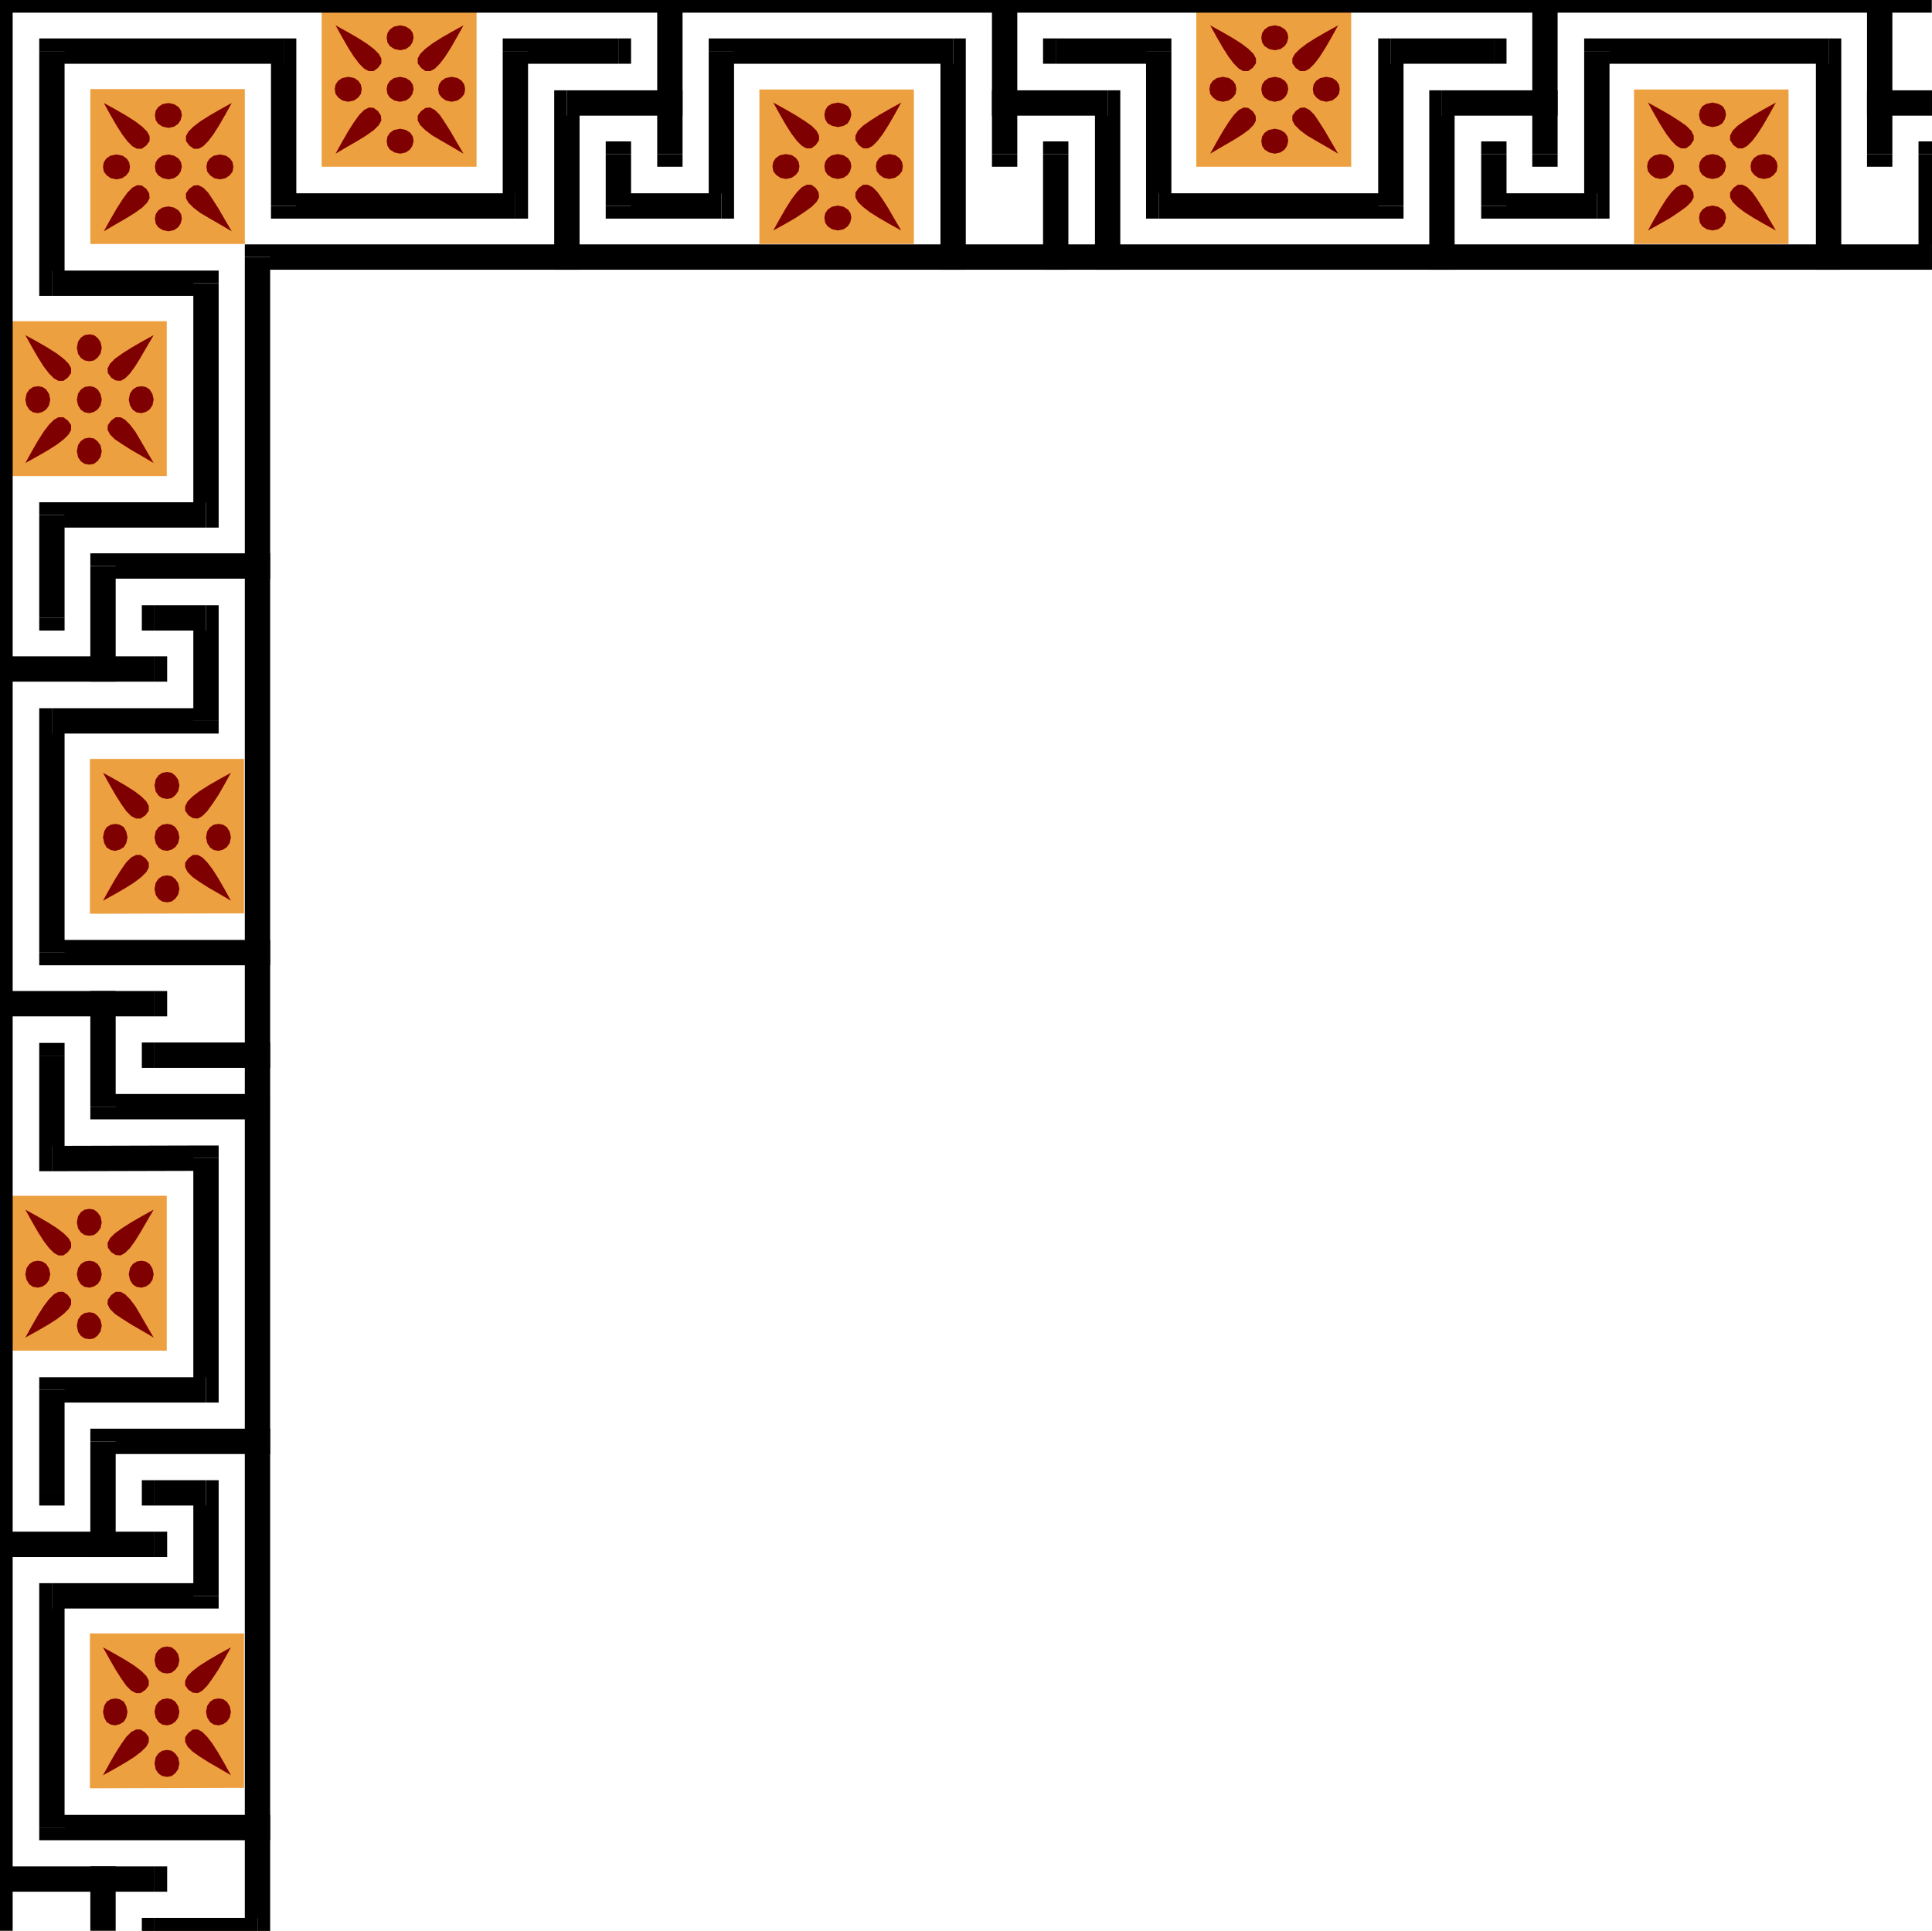 <?xml version="1.0" encoding="UTF-8" standalone="no"?>
<svg
   xmlns:dc="http://purl.org/dc/elements/1.1/"
   xmlns:cc="http://creativecommons.org/ns#"
   xmlns:rdf="http://www.w3.org/1999/02/22-rdf-syntax-ns#"
   xmlns:svg="http://www.w3.org/2000/svg"
   xmlns="http://www.w3.org/2000/svg"
   xmlns:sodipodi="http://sodipodi.sourceforge.net/DTD/sodipodi-0.dtd"
   xmlns:inkscape="http://www.inkscape.org/namespaces/inkscape"
   version="1.0"
   width="120.066mm"
   height="120.015mm"
   id="svg289"
   sodipodi:docname="BBL00186.WMF">
  <sodipodi:namedview
     pagecolor="#ffffff"
     bordercolor="#666666"
     borderopacity="1"
     objecttolerance="10"
     gridtolerance="10"
     guidetolerance="10"
     inkscape:pageopacity="0"
     inkscape:pageshadow="2"
     inkscape:window-width="640"
     inkscape:window-height="480"
     id="namedview291" />
  <defs
     id="defs3">
    <pattern
       id="WMFhbasepattern"
       patternUnits="userSpaceOnUse"
       width="6"
       height="6"
       x="0"
       y="0" />
  </defs>
  <path
     style="fill:#eda040;fill-rule:evenodd;fill-opacity:1;stroke:none;"
     d="  M 75.552,2.88   L 75.552,39.168   L 111.936,39.168   L 111.936,2.88   L 75.552,2.88  z "
     id="path5" />
  <path
     style="fill:#eda040;fill-rule:evenodd;fill-opacity:1;stroke:none;"
     d="  M 21.216,20.928   L 21.216,57.312   L 57.504,57.312   L 57.504,20.928   L 21.216,20.928  z "
     id="path7" />
  <path
     style="fill:#eda040;fill-rule:evenodd;fill-opacity:1;stroke:none;"
     d="  M 280.992,2.88   L 280.992,39.168   L 317.376,39.168   L 317.376,2.88   L 280.992,2.88  z "
     id="path9" />
  <path
     style="fill:#eda040;fill-rule:evenodd;fill-opacity:1;stroke:none;"
     d="  M 178.368,21.024   L 178.368,57.312   L 214.656,57.312   L 214.656,21.024   L 178.368,21.024  z "
     id="path11" />
  <path
     style="fill:#eda040;fill-rule:evenodd;fill-opacity:1;stroke:none;"
     d="  M 383.808,21.024   L 383.808,57.312   L 420.096,57.312   L 420.096,21.024   L 383.808,21.024  z "
     id="path13" />
  <path
     style="fill:#eda040;fill-rule:evenodd;fill-opacity:1;stroke:none;"
     d="  M 2.88,75.456   L 39.168,75.456   L 39.168,111.84   L 2.88,111.84   L 2.88,75.456  z "
     id="path15" />
  <path
     style="fill:#eda040;fill-rule:evenodd;fill-opacity:1;stroke:none;"
     d="  M 2.88,280.896   L 39.168,280.896   L 39.168,317.28   L 2.88,317.28   L 2.88,280.896  z "
     id="path17" />
  <path
     style="fill:#eda040;fill-rule:evenodd;fill-opacity:1;stroke:none;"
     d="  M 21.12,178.272   L 57.312,178.272   L 57.312,214.56   L 21.12,214.656   L 21.12,178.272  z "
     id="path19" />
  <path
     style="fill:#eda040;fill-rule:evenodd;fill-opacity:1;stroke:none;"
     d="  M 21.12,383.712   L 57.312,383.712   L 57.312,420   L 21.12,420.096   L 21.12,383.712  z "
     id="path21" />
  <path
     style="fill:#000000;fill-rule:nonzero;fill-opacity:1;stroke:none;"
     d="  M 60.48,135.936   L 63.456,135.936   L 63.456,129.984   L 60.48,129.984  z "
     id="path23" />
  <path
     style="fill:#000000;fill-rule:nonzero;fill-opacity:1;stroke:none;"
     d="  M 27.168,132.96   L 24.192,135.936   L 60.48,135.936   L 60.48,129.984   L 24.192,129.984   L 21.216,132.96   L 24.192,129.984   L 21.216,129.984   L 21.216,132.96  z "
     id="path25" />
  <path
     style="fill:#000000;fill-rule:nonzero;fill-opacity:1;stroke:none;"
     d="  M 24.192,157.152   L 27.168,157.152   L 27.168,132.96   L 21.216,132.96   L 21.216,157.152   L 24.192,157.152  z "
     id="path27" />
  <path
     style="fill:#000000;fill-rule:nonzero;fill-opacity:1;stroke:none;"
     d="  M 21.216,157.152   L 21.216,160.128   L 27.168,160.128   L 27.168,157.152  z "
     id="path29" />
  <path
     style="fill:#000000;fill-rule:nonzero;fill-opacity:1;stroke:none;"
     d="  M 0,154.176   L -2.976,154.176   L -2.976,160.128   L 0,160.128  z "
     id="path31" />
  <path
     style="fill:#000000;fill-rule:nonzero;fill-opacity:1;stroke:none;"
     d="  M 36.288,157.152   L 36.288,154.176   L 0,154.176   L 0,160.128   L 36.288,160.128   L 36.288,157.152  z "
     id="path33" />
  <path
     style="fill:#000000;fill-rule:nonzero;fill-opacity:1;stroke:none;"
     d="  M 36.288,160.128   L 39.264,160.128   L 39.264,154.176   L 36.288,154.176  z "
     id="path35" />
  <path
     style="fill:#000000;fill-rule:nonzero;fill-opacity:1;stroke:none;"
     d="  M 0,232.8   L -2.976,232.8   L -2.976,238.752   L 0,238.752  z "
     id="path37" />
  <path
     style="fill:#000000;fill-rule:nonzero;fill-opacity:1;stroke:none;"
     d="  M 36.288,235.776   L 36.288,232.8   L 0,232.8   L 0,238.752   L 36.288,238.752   L 36.288,235.776  z "
     id="path39" />
  <path
     style="fill:#000000;fill-rule:nonzero;fill-opacity:1;stroke:none;"
     d="  M 36.288,238.752   L 39.264,238.752   L 39.264,232.8   L 36.288,232.8  z "
     id="path41" />
  <path
     style="fill:#000000;fill-rule:nonzero;fill-opacity:1;stroke:none;"
     d="  M 60.48,226.752   L 63.456,226.752   L 63.456,220.8   L 60.48,220.8  z "
     id="path43" />
  <path
     style="fill:#000000;fill-rule:nonzero;fill-opacity:1;stroke:none;"
     d="  M 9.216,223.776   L 12.192,226.752   L 60.48,226.752   L 60.48,220.8   L 12.192,220.8   L 15.168,223.776   L 9.216,223.776   L 9.216,226.752   L 12.192,226.752  z "
     id="path45" />
  <path
     style="fill:#000000;fill-rule:nonzero;fill-opacity:1;stroke:none;"
     d="  M 12.192,166.368   L 9.216,169.344   L 9.216,223.776   L 15.168,223.776   L 15.168,169.344   L 12.192,172.32   L 12.192,166.368   L 9.216,166.368   L 9.216,169.344  z "
     id="path47" />
  <path
     style="fill:#000000;fill-rule:nonzero;fill-opacity:1;stroke:none;"
     d="  M 45.408,169.344   L 48.384,166.368   L 12.192,166.368   L 12.192,172.32   L 48.384,172.32   L 51.36,169.344   L 48.384,172.32   L 51.36,172.32   L 51.36,169.344  z "
     id="path49" />
  <path
     style="fill:#000000;fill-rule:nonzero;fill-opacity:1;stroke:none;"
     d="  M 48.384,148.128   L 45.408,145.152   L 45.408,169.344   L 51.36,169.344   L 51.36,145.152   L 48.384,142.176   L 51.36,145.152   L 51.36,142.176   L 48.384,142.176  z "
     id="path51" />
  <path
     style="fill:#000000;fill-rule:nonzero;fill-opacity:1;stroke:none;"
     d="  M 36.288,145.152   L 36.288,148.128   L 48.384,148.128   L 48.384,142.176   L 36.288,142.176   L 36.288,145.152  z "
     id="path53" />
  <path
     style="fill:#000000;fill-rule:nonzero;fill-opacity:1;stroke:none;"
     d="  M 36.288,142.176   L 33.312,142.176   L 33.312,148.128   L 36.288,148.128  z "
     id="path55" />
  <path
     style="fill:#000000;fill-rule:nonzero;fill-opacity:1;stroke:none;"
     d="  M 36.288,244.896   L 33.312,244.896   L 33.312,250.848   L 36.288,250.848  z "
     id="path57" />
  <path
     style="fill:#000000;fill-rule:nonzero;fill-opacity:1;stroke:none;"
     d="  M 60.48,247.872   L 60.48,244.896   L 36.288,244.896   L 36.288,250.848   L 60.48,250.848   L 60.48,247.872  z "
     id="path59" />
  <path
     style="fill:#000000;fill-rule:nonzero;fill-opacity:1;stroke:none;"
     d="  M 60.48,250.848   L 63.456,250.848   L 63.456,244.896   L 60.48,244.896  z "
     id="path61" />
  <path
     style="fill:#000000;fill-rule:nonzero;fill-opacity:1;stroke:none;"
     d="  M 15.168,247.968   L 15.168,244.992   L 9.216,244.992   L 9.216,247.968  z "
     id="path63" />
  <path
     style="fill:#000000;fill-rule:nonzero;fill-opacity:1;stroke:none;"
     d="  M 12.192,269.184   L 15.168,272.16   L 15.168,247.968   L 9.216,247.968   L 9.216,272.16   L 12.192,275.136   L 9.216,272.16   L 9.216,275.136   L 12.192,275.136  z "
     id="path65" />
  <path
     style="fill:#000000;fill-rule:nonzero;fill-opacity:1;stroke:none;"
     d="  M 51.36,272.064   L 48.384,269.088   L 12.192,269.184   L 12.192,275.136   L 48.384,275.04   L 45.408,272.064   L 51.36,272.064   L 51.36,269.088   L 48.384,269.088  z "
     id="path67" />
  <path
     style="fill:#000000;fill-rule:nonzero;fill-opacity:1;stroke:none;"
     d="  M 48.384,329.472   L 51.36,326.496   L 51.36,272.064   L 45.408,272.064   L 45.408,326.496   L 48.384,323.52   L 48.384,329.472   L 51.36,329.472   L 51.36,326.496  z "
     id="path69" />
  <path
     style="fill:#000000;fill-rule:nonzero;fill-opacity:1;stroke:none;"
     d="  M 15.168,326.496   L 12.192,329.472   L 48.384,329.472   L 48.384,323.52   L 12.192,323.52   L 9.216,326.496   L 12.192,323.52   L 9.216,323.52   L 9.216,326.496  z "
     id="path71" />
  <path
     style="fill:#000000;fill-rule:nonzero;fill-opacity:1;stroke:none;"
     d="  M 12.192,350.688   L 15.168,350.688   L 15.168,326.496   L 9.216,326.496   L 9.216,350.688   L 12.192,350.688  z "
     id="path73" />
  <path
     style="fill:#000000;fill-rule:nonzero;fill-opacity:1;stroke:none;"
     d="  M 9.216,350.688   L 9.216,353.664   L 15.168,353.664   L 15.168,350.688  z "
     id="path75" />
  <path
     style="fill:#000000;fill-rule:nonzero;fill-opacity:1;stroke:none;"
     d="  M 60.384,262.944   L 63.36,262.944   L 63.36,256.992   L 60.384,256.992  z "
     id="path77" />
  <path
     style="fill:#000000;fill-rule:nonzero;fill-opacity:1;stroke:none;"
     d="  M 21.216,259.968   L 24.192,262.944   L 60.384,262.944   L 60.384,256.992   L 24.192,256.992   L 27.168,259.968   L 21.216,259.968   L 21.216,262.944   L 24.192,262.944  z "
     id="path79" />
  <path
     style="fill:#000000;fill-rule:nonzero;fill-opacity:1;stroke:none;"
     d="  M 24.192,235.776   L 21.216,235.776   L 21.216,259.968   L 27.168,259.968   L 27.168,235.776   L 24.192,235.776  z "
     id="path81" />
  <path
     style="fill:#000000;fill-rule:nonzero;fill-opacity:1;stroke:none;"
     d="  M 27.168,235.776   L 27.168,232.8   L 21.216,232.8   L 21.216,235.776  z "
     id="path83" />
  <path
     style="fill:#000000;fill-rule:nonzero;fill-opacity:1;stroke:none;"
     d="  M 60.48,341.568   L 63.456,341.568   L 63.456,335.616   L 60.48,335.616  z "
     id="path85" />
  <path
     style="fill:#000000;fill-rule:nonzero;fill-opacity:1;stroke:none;"
     d="  M 27.168,338.592   L 24.192,341.568   L 60.48,341.568   L 60.48,335.616   L 24.192,335.616   L 21.216,338.592   L 24.192,335.616   L 21.216,335.616   L 21.216,338.592  z "
     id="path87" />
  <path
     style="fill:#000000;fill-rule:nonzero;fill-opacity:1;stroke:none;"
     d="  M 24.192,362.784   L 27.168,362.784   L 27.168,338.592   L 21.216,338.592   L 21.216,362.784   L 24.192,362.784  z "
     id="path89" />
  <path
     style="fill:#000000;fill-rule:nonzero;fill-opacity:1;stroke:none;"
     d="  M 21.216,362.784   L 21.216,365.76   L 27.168,365.76   L 27.168,362.784  z "
     id="path91" />
  <path
     style="fill:#000000;fill-rule:nonzero;fill-opacity:1;stroke:none;"
     d="  M 0,359.808   L -2.976,359.808   L -2.976,365.76   L 0,365.76  z "
     id="path93" />
  <path
     style="fill:#000000;fill-rule:nonzero;fill-opacity:1;stroke:none;"
     d="  M 36.288,362.784   L 36.288,359.808   L 0,359.808   L 0,365.76   L 36.288,365.76   L 36.288,362.784  z "
     id="path95" />
  <path
     style="fill:#000000;fill-rule:nonzero;fill-opacity:1;stroke:none;"
     d="  M 36.288,365.76   L 39.264,365.76   L 39.264,359.808   L 36.288,359.808  z "
     id="path97" />
  <path
     style="fill:#000000;fill-rule:nonzero;fill-opacity:1;stroke:none;"
     d="  M 0,438.432   L -2.976,438.432   L -2.976,444.384   L 0,444.384  z "
     id="path99" />
  <path
     style="fill:#000000;fill-rule:nonzero;fill-opacity:1;stroke:none;"
     d="  M 36.288,441.408   L 36.288,438.432   L 0,438.432   L 0,444.384   L 36.288,444.384   L 36.288,441.408  z "
     id="path101" />
  <path
     style="fill:#000000;fill-rule:nonzero;fill-opacity:1;stroke:none;"
     d="  M 36.288,444.384   L 39.264,444.384   L 39.264,438.432   L 36.288,438.432  z "
     id="path103" />
  <path
     style="fill:#000000;fill-rule:nonzero;fill-opacity:1;stroke:none;"
     d="  M 60.48,432.288   L 63.456,432.288   L 63.456,426.336   L 60.48,426.336  z "
     id="path105" />
  <path
     style="fill:#000000;fill-rule:nonzero;fill-opacity:1;stroke:none;"
     d="  M 9.216,429.312   L 12.192,432.288   L 60.48,432.288   L 60.48,426.336   L 12.192,426.336   L 15.168,429.312   L 9.216,429.312   L 9.216,432.288   L 12.192,432.288  z "
     id="path107" />
  <path
     style="fill:#000000;fill-rule:nonzero;fill-opacity:1;stroke:none;"
     d="  M 12.192,371.904   L 9.216,374.88   L 9.216,429.312   L 15.168,429.312   L 15.168,374.88   L 12.192,377.856   L 12.192,371.904   L 9.216,371.904   L 9.216,374.88  z "
     id="path109" />
  <path
     style="fill:#000000;fill-rule:nonzero;fill-opacity:1;stroke:none;"
     d="  M 45.408,374.88   L 48.384,371.904   L 12.192,371.904   L 12.192,377.856   L 48.384,377.856   L 51.36,374.88   L 48.384,377.856   L 51.36,377.856   L 51.36,374.88  z "
     id="path111" />
  <path
     style="fill:#000000;fill-rule:nonzero;fill-opacity:1;stroke:none;"
     d="  M 48.384,353.664   L 45.408,350.688   L 45.408,374.88   L 51.36,374.88   L 51.36,350.688   L 48.384,347.712   L 51.36,350.688   L 51.36,347.712   L 48.384,347.712  z "
     id="path113" />
  <path
     style="fill:#000000;fill-rule:nonzero;fill-opacity:1;stroke:none;"
     d="  M 36.288,350.688   L 36.288,353.664   L 48.384,353.664   L 48.384,347.712   L 36.288,347.712   L 36.288,350.688  z "
     id="path115" />
  <path
     style="fill:#000000;fill-rule:nonzero;fill-opacity:1;stroke:none;"
     d="  M 36.288,347.712   L 33.312,347.712   L 33.312,353.664   L 36.288,353.664  z "
     id="path117" />
  <path
     style="fill:#000000;fill-rule:nonzero;fill-opacity:1;stroke:none;"
     d="  M 21.216,453.504   L 21.216,456.48   L 27.168,456.48   L 27.168,453.504  z "
     id="path119" />
  <path
     style="fill:#000000;fill-rule:nonzero;fill-opacity:1;stroke:none;"
     d="  M 24.192,441.408   L 21.216,441.408   L 21.216,453.504   L 27.168,453.504   L 27.168,441.408   L 24.192,441.408  z "
     id="path121" />
  <path
     style="fill:#000000;fill-rule:nonzero;fill-opacity:1;stroke:none;"
     d="  M 27.168,441.408   L 27.168,438.432   L 21.216,438.432   L 21.216,441.408  z "
     id="path123" />
  <path
     style="fill:#000000;fill-rule:nonzero;fill-opacity:1;stroke:none;"
     d="  M 145.248,14.976   L 148.224,14.976   L 148.224,9.024   L 145.248,9.024  z "
     id="path125" />
  <path
     style="fill:#000000;fill-rule:nonzero;fill-opacity:1;stroke:none;"
     d="  M 124.032,12   L 121.056,14.976   L 145.248,14.976   L 145.248,9.024   L 121.056,9.024   L 118.08,12   L 121.056,9.024   L 118.08,9.024   L 118.08,12  z "
     id="path127" />
  <path
     style="fill:#000000;fill-rule:nonzero;fill-opacity:1;stroke:none;"
     d="  M 121.056,51.36   L 124.032,48.384   L 124.032,12   L 118.08,12   L 118.08,48.384   L 121.056,45.408   L 121.056,51.36   L 124.032,51.36   L 124.032,48.384  z "
     id="path129" />
  <path
     style="fill:#000000;fill-rule:nonzero;fill-opacity:1;stroke:none;"
     d="  M 63.648,48.384   L 66.624,51.36   L 121.056,51.36   L 121.056,45.408   L 66.624,45.408   L 69.6,48.384   L 63.648,48.384   L 63.648,51.36   L 66.624,51.36  z "
     id="path131" />
  <path
     style="fill:#000000;fill-rule:nonzero;fill-opacity:1;stroke:none;"
     d="  M 66.624,14.976   L 63.648,12   L 63.648,48.384   L 69.6,48.384   L 69.6,12   L 66.624,9.024   L 69.6,12   L 69.6,9.024   L 66.624,9.024  z "
     id="path133" />
  <path
     style="fill:#000000;fill-rule:nonzero;fill-opacity:1;stroke:none;"
     d="  M 15.168,12   L 12.192,14.976   L 66.624,14.976   L 66.624,9.024   L 12.192,9.024   L 9.216,12   L 12.192,9.024   L 9.216,9.024   L 9.216,12  z "
     id="path135" />
  <path
     style="fill:#000000;fill-rule:nonzero;fill-opacity:1;stroke:none;"
     d="  M 12.192,63.552   L 15.168,66.528   L 15.168,12   L 9.216,12   L 9.216,66.528   L 12.192,69.504   L 9.216,66.528   L 9.216,69.504   L 12.192,69.504  z "
     id="path137" />
  <path
     style="fill:#000000;fill-rule:nonzero;fill-opacity:1;stroke:none;"
     d="  M 51.36,66.528   L 48.384,63.552   L 12.192,63.552   L 12.192,69.504   L 48.384,69.504   L 45.408,66.528   L 51.36,66.528   L 51.36,63.552   L 48.384,63.552  z "
     id="path139" />
  <path
     style="fill:#000000;fill-rule:nonzero;fill-opacity:1;stroke:none;"
     d="  M 48.384,123.936   L 51.36,120.96   L 51.36,66.528   L 45.408,66.528   L 45.408,120.96   L 48.384,117.984   L 48.384,123.936   L 51.36,123.936   L 51.36,120.96  z "
     id="path141" />
  <path
     style="fill:#000000;fill-rule:nonzero;fill-opacity:1;stroke:none;"
     d="  M 15.168,120.96   L 12.192,123.936   L 48.384,123.936   L 48.384,117.984   L 12.192,117.984   L 9.216,120.96   L 12.192,117.984   L 9.216,117.984   L 9.216,120.96  z "
     id="path143" />
  <path
     style="fill:#000000;fill-rule:nonzero;fill-opacity:1;stroke:none;"
     d="  M 12.192,145.152   L 15.168,145.152   L 15.168,120.96   L 9.216,120.96   L 9.216,145.152   L 12.192,145.152  z "
     id="path145" />
  <path
     style="fill:#000000;fill-rule:nonzero;fill-opacity:1;stroke:none;"
     d="  M 9.216,145.152   L 9.216,148.128   L 15.168,148.128   L 15.168,145.152  z "
     id="path147" />
  <path
     style="fill:#000000;fill-rule:nonzero;fill-opacity:1;stroke:none;"
     d="  M 130.176,60.384   L 130.176,63.36   L 136.128,63.36   L 136.128,60.384  z "
     id="path149" />
  <path
     style="fill:#000000;fill-rule:nonzero;fill-opacity:1;stroke:none;"
     d="  M 133.152,21.216   L 130.176,24.192   L 130.176,60.384   L 136.128,60.384   L 136.128,24.192   L 133.152,27.168   L 133.152,21.216   L 130.176,21.216   L 130.176,24.192  z "
     id="path151" />
  <path
     style="fill:#000000;fill-rule:nonzero;fill-opacity:1;stroke:none;"
     d="  M 157.344,24.192   L 157.344,21.216   L 133.152,21.216   L 133.152,27.168   L 157.344,27.168   L 157.344,24.192  z "
     id="path153" />
  <path
     style="fill:#000000;fill-rule:nonzero;fill-opacity:1;stroke:none;"
     d="  M 157.344,27.168   L 160.32,27.168   L 160.32,21.216   L 157.344,21.216  z "
     id="path155" />
  <path
     style="fill:#000000;fill-rule:nonzero;fill-opacity:1;stroke:none;"
     d="  M 160.32,0   L 160.32,-2.976   L 154.368,-2.976   L 154.368,0  z "
     id="path157" />
  <path
     style="fill:#000000;fill-rule:nonzero;fill-opacity:1;stroke:none;"
     d="  M 157.344,36.192   L 160.32,36.192   L 160.32,0   L 154.368,0   L 154.368,36.192   L 157.344,36.192  z "
     id="path159" />
  <path
     style="fill:#000000;fill-rule:nonzero;fill-opacity:1;stroke:none;"
     d="  M 154.368,36.192   L 154.368,39.168   L 160.32,39.168   L 160.32,36.192  z "
     id="path161" />
  <path
     style="fill:#000000;fill-rule:nonzero;fill-opacity:1;stroke:none;"
     d="  M 238.944,0   L 238.944,-2.976   L 232.992,-2.976   L 232.992,0  z "
     id="path163" />
  <path
     style="fill:#000000;fill-rule:nonzero;fill-opacity:1;stroke:none;"
     d="  M 235.968,36.192   L 238.944,36.192   L 238.944,0   L 232.992,0   L 232.992,36.192   L 235.968,36.192  z "
     id="path165" />
  <path
     style="fill:#000000;fill-rule:nonzero;fill-opacity:1;stroke:none;"
     d="  M 232.992,36.192   L 232.992,39.168   L 238.944,39.168   L 238.944,36.192  z "
     id="path167" />
  <path
     style="fill:#000000;fill-rule:nonzero;fill-opacity:1;stroke:none;"
     d="  M 220.896,60.384   L 220.896,63.36   L 226.848,63.36   L 226.848,60.384  z "
     id="path169" />
  <path
     style="fill:#000000;fill-rule:nonzero;fill-opacity:1;stroke:none;"
     d="  M 223.872,14.976   L 220.896,12   L 220.896,60.384   L 226.848,60.384   L 226.848,12   L 223.872,9.024   L 226.848,12   L 226.848,9.024   L 223.872,9.024  z "
     id="path171" />
  <path
     style="fill:#000000;fill-rule:nonzero;fill-opacity:1;stroke:none;"
     d="  M 172.416,12   L 169.44,14.976   L 223.872,14.976   L 223.872,9.024   L 169.44,9.024   L 166.464,12   L 169.44,9.024   L 166.464,9.024   L 166.464,12  z "
     id="path173" />
  <path
     style="fill:#000000;fill-rule:nonzero;fill-opacity:1;stroke:none;"
     d="  M 169.44,51.36   L 172.416,48.384   L 172.416,12   L 166.464,12   L 166.464,48.384   L 169.44,45.408   L 169.44,51.36   L 172.416,51.36   L 172.416,48.384  z "
     id="path175" />
  <path
     style="fill:#000000;fill-rule:nonzero;fill-opacity:1;stroke:none;"
     d="  M 142.272,48.384   L 145.248,51.36   L 169.44,51.36   L 169.44,45.408   L 145.248,45.408   L 148.224,48.384   L 142.272,48.384   L 142.272,51.36   L 145.248,51.36  z "
     id="path177" />
  <path
     style="fill:#000000;fill-rule:nonzero;fill-opacity:1;stroke:none;"
     d="  M 145.248,36.192   L 142.272,36.192   L 142.272,48.384   L 148.224,48.384   L 148.224,36.192   L 145.248,36.192  z "
     id="path179" />
  <path
     style="fill:#000000;fill-rule:nonzero;fill-opacity:1;stroke:none;"
     d="  M 148.224,36.192   L 148.224,33.216   L 142.272,33.216   L 142.272,36.192  z "
     id="path181" />
  <path
     style="fill:#000000;fill-rule:nonzero;fill-opacity:1;stroke:none;"
     d="  M 250.944,36.192   L 250.944,33.216   L 244.992,33.216   L 244.992,36.192  z "
     id="path183" />
  <path
     style="fill:#000000;fill-rule:nonzero;fill-opacity:1;stroke:none;"
     d="  M 247.968,60.384   L 250.944,60.384   L 250.944,36.192   L 244.992,36.192   L 244.992,60.384   L 247.968,60.384  z "
     id="path185" />
  <path
     style="fill:#000000;fill-rule:nonzero;fill-opacity:1;stroke:none;"
     d="  M 244.992,60.384   L 244.992,63.36   L 250.944,63.36   L 250.944,60.384  z "
     id="path187" />
  <path
     style="fill:#000000;fill-rule:nonzero;fill-opacity:1;stroke:none;"
     d="  M 453.696,2.976   L 456.672,2.976   L 456.672,-2.976   L 453.696,-2.976  z "
     id="path189" />
  <path
     style="fill:#000000;fill-rule:nonzero;fill-opacity:1;stroke:none;"
     d="  M 2.976,0   L 0,2.976   L 453.696,2.976   L 453.696,-2.976   L 0,-2.976   L -2.976,0   L 0,-2.976   L -2.976,-2.976   L -2.976,0  z "
     id="path191" />
  <path
     style="fill:#000000;fill-rule:nonzero;fill-opacity:1;stroke:none;"
     d="  M 0,453.504   L 2.976,453.504   L 2.976,0   L -2.976,0   L -2.976,453.504   L 0,453.504  z "
     id="path193" />
  <path
     style="fill:#000000;fill-rule:nonzero;fill-opacity:1;stroke:none;"
     d="  M -2.976,453.504   L -2.976,456.48   L 2.976,456.48   L 2.976,453.504  z "
     id="path195" />
  <path
     style="fill:#000000;fill-rule:nonzero;fill-opacity:1;stroke:none;"
     d="  M 247.968,9.024   L 244.992,9.024   L 244.992,14.976   L 247.968,14.976  z "
     id="path197" />
  <path
     style="fill:#000000;fill-rule:nonzero;fill-opacity:1;stroke:none;"
     d="  M 275.136,12   L 272.16,9.024   L 247.968,9.024   L 247.968,14.976   L 272.16,14.976   L 269.184,12   L 275.136,12   L 275.136,9.024   L 272.16,9.024  z "
     id="path199" />
  <path
     style="fill:#000000;fill-rule:nonzero;fill-opacity:1;stroke:none;"
     d="  M 272.16,45.408   L 275.136,48.384   L 275.136,12   L 269.184,12   L 269.184,48.384   L 272.16,51.36   L 269.184,48.384   L 269.184,51.36   L 272.16,51.36  z "
     id="path201" />
  <path
     style="fill:#000000;fill-rule:nonzero;fill-opacity:1;stroke:none;"
     d="  M 323.712,48.384   L 326.688,45.408   L 272.16,45.408   L 272.16,51.36   L 326.688,51.36   L 329.664,48.384   L 326.688,51.36   L 329.664,51.36   L 329.664,48.384  z "
     id="path203" />
  <path
     style="fill:#000000;fill-rule:nonzero;fill-opacity:1;stroke:none;"
     d="  M 326.688,9.024   L 323.712,12   L 323.712,48.384   L 329.664,48.384   L 329.664,12   L 326.688,14.976   L 326.688,9.024   L 323.712,9.024   L 323.712,12  z "
     id="path205" />
  <path
     style="fill:#000000;fill-rule:nonzero;fill-opacity:1;stroke:none;"
     d="  M 350.88,12   L 350.88,9.024   L 326.688,9.024   L 326.688,14.976   L 350.88,14.976   L 350.88,12  z "
     id="path207" />
  <path
     style="fill:#000000;fill-rule:nonzero;fill-opacity:1;stroke:none;"
     d="  M 350.88,14.976   L 353.856,14.976   L 353.856,9.024   L 350.88,9.024  z "
     id="path209" />
  <path
     style="fill:#000000;fill-rule:nonzero;fill-opacity:1;stroke:none;"
     d="  M 257.184,60.384   L 257.184,63.36   L 263.136,63.36   L 263.136,60.384  z "
     id="path211" />
  <path
     style="fill:#000000;fill-rule:nonzero;fill-opacity:1;stroke:none;"
     d="  M 260.16,27.168   L 257.184,24.192   L 257.184,60.384   L 263.136,60.384   L 263.136,24.192   L 260.16,21.216   L 263.136,24.192   L 263.136,21.216   L 260.16,21.216  z "
     id="path213" />
  <path
     style="fill:#000000;fill-rule:nonzero;fill-opacity:1;stroke:none;"
     d="  M 235.968,24.192   L 235.968,27.168   L 260.16,27.168   L 260.16,21.216   L 235.968,21.216   L 235.968,24.192  z "
     id="path215" />
  <path
     style="fill:#000000;fill-rule:nonzero;fill-opacity:1;stroke:none;"
     d="  M 235.968,21.216   L 232.992,21.216   L 232.992,27.168   L 235.968,27.168  z "
     id="path217" />
  <path
     style="fill:#000000;fill-rule:nonzero;fill-opacity:1;stroke:none;"
     d="  M 335.712,60.384   L 335.712,63.36   L 341.664,63.36   L 341.664,60.384  z "
     id="path219" />
  <path
     style="fill:#000000;fill-rule:nonzero;fill-opacity:1;stroke:none;"
     d="  M 338.688,21.216   L 335.712,24.192   L 335.712,60.384   L 341.664,60.384   L 341.664,24.192   L 338.688,27.168   L 338.688,21.216   L 335.712,21.216   L 335.712,24.192  z "
     id="path221" />
  <path
     style="fill:#000000;fill-rule:nonzero;fill-opacity:1;stroke:none;"
     d="  M 362.88,24.192   L 362.88,21.216   L 338.688,21.216   L 338.688,27.168   L 362.88,27.168   L 362.88,24.192  z "
     id="path223" />
  <path
     style="fill:#000000;fill-rule:nonzero;fill-opacity:1;stroke:none;"
     d="  M 362.88,27.168   L 365.856,27.168   L 365.856,21.216   L 362.88,21.216  z "
     id="path225" />
  <path
     style="fill:#000000;fill-rule:nonzero;fill-opacity:1;stroke:none;"
     d="  M 365.856,0   L 365.856,-2.976   L 359.904,-2.976   L 359.904,0  z "
     id="path227" />
  <path
     style="fill:#000000;fill-rule:nonzero;fill-opacity:1;stroke:none;"
     d="  M 362.88,36.192   L 365.856,36.192   L 365.856,0   L 359.904,0   L 359.904,36.192   L 362.88,36.192  z "
     id="path229" />
  <path
     style="fill:#000000;fill-rule:nonzero;fill-opacity:1;stroke:none;"
     d="  M 359.904,36.192   L 359.904,39.168   L 365.856,39.168   L 365.856,36.192  z "
     id="path231" />
  <path
     style="fill:#000000;fill-rule:nonzero;fill-opacity:1;stroke:none;"
     d="  M 444.48,0   L 444.48,-2.976   L 438.528,-2.976   L 438.528,0  z "
     id="path233" />
  <path
     style="fill:#000000;fill-rule:nonzero;fill-opacity:1;stroke:none;"
     d="  M 441.504,36.192   L 444.48,36.192   L 444.48,0   L 438.528,0   L 438.528,36.192   L 441.504,36.192  z "
     id="path235" />
  <path
     style="fill:#000000;fill-rule:nonzero;fill-opacity:1;stroke:none;"
     d="  M 438.528,36.192   L 438.528,39.168   L 444.48,39.168   L 444.48,36.192  z "
     id="path237" />
  <path
     style="fill:#000000;fill-rule:nonzero;fill-opacity:1;stroke:none;"
     d="  M 426.528,60.384   L 426.528,63.36   L 432.48,63.36   L 432.48,60.384  z "
     id="path239" />
  <path
     style="fill:#000000;fill-rule:nonzero;fill-opacity:1;stroke:none;"
     d="  M 429.504,14.976   L 426.528,12   L 426.528,60.384   L 432.48,60.384   L 432.48,12   L 429.504,9.024   L 432.48,12   L 432.48,9.024   L 429.504,9.024  z "
     id="path241" />
  <path
     style="fill:#000000;fill-rule:nonzero;fill-opacity:1;stroke:none;"
     d="  M 378.048,12   L 375.072,14.976   L 429.504,14.976   L 429.504,9.024   L 375.072,9.024   L 372.096,12   L 375.072,9.024   L 372.096,9.024   L 372.096,12  z "
     id="path243" />
  <path
     style="fill:#000000;fill-rule:nonzero;fill-opacity:1;stroke:none;"
     d="  M 375.072,51.36   L 378.048,48.384   L 378.048,12   L 372.096,12   L 372.096,48.384   L 375.072,45.408   L 375.072,51.36   L 378.048,51.36   L 378.048,48.384  z "
     id="path245" />
  <path
     style="fill:#000000;fill-rule:nonzero;fill-opacity:1;stroke:none;"
     d="  M 347.904,48.384   L 350.88,51.36   L 375.072,51.36   L 375.072,45.408   L 350.88,45.408   L 353.856,48.384   L 347.904,48.384   L 347.904,51.36   L 350.88,51.36  z "
     id="path247" />
  <path
     style="fill:#000000;fill-rule:nonzero;fill-opacity:1;stroke:none;"
     d="  M 350.88,36.192   L 347.904,36.192   L 347.904,48.384   L 353.856,48.384   L 353.856,36.192   L 350.88,36.192  z "
     id="path249" />
  <path
     style="fill:#000000;fill-rule:nonzero;fill-opacity:1;stroke:none;"
     d="  M 353.856,36.192   L 353.856,33.216   L 347.904,33.216   L 347.904,36.192  z "
     id="path251" />
  <path
     style="fill:#000000;fill-rule:nonzero;fill-opacity:1;stroke:none;"
     d="  M 456.576,36.192   L 456.576,33.216   L 450.624,33.216   L 450.624,36.192  z "
     id="path253" />
  <path
     style="fill:#000000;fill-rule:nonzero;fill-opacity:1;stroke:none;"
     d="  M 453.6,63.36   L 456.576,60.384   L 456.576,36.192   L 450.624,36.192   L 450.624,60.384   L 453.6,57.408   L 453.6,63.36   L 456.576,63.36   L 456.576,60.384  z "
     id="path255" />
  <path
     style="fill:#000000;fill-rule:nonzero;fill-opacity:1;stroke:none;"
     d="  M 63.456,60.384   L 60.48,63.36   L 453.6,63.36   L 453.6,57.408   L 60.48,57.408   L 57.504,60.384   L 60.48,57.408   L 57.504,57.408   L 57.504,60.384  z "
     id="path257" />
  <path
     style="fill:#000000;fill-rule:nonzero;fill-opacity:1;stroke:none;"
     d="  M 60.48,456.48   L 63.456,453.504   L 63.456,60.384   L 57.504,60.384   L 57.504,453.504   L 60.48,450.528   L 60.48,456.48   L 63.456,456.48   L 63.456,453.504  z "
     id="path259" />
  <path
     style="fill:#000000;fill-rule:nonzero;fill-opacity:1;stroke:none;"
     d="  M 36.288,453.504   L 36.288,456.48   L 60.48,456.48   L 60.48,450.528   L 36.288,450.528   L 36.288,453.504  z "
     id="path261" />
  <path
     style="fill:#000000;fill-rule:nonzero;fill-opacity:1;stroke:none;"
     d="  M 36.288,450.528   L 33.312,450.528   L 33.312,456.48   L 36.288,456.48  z "
     id="path263" />
  <path
     style="fill:#000000;fill-rule:nonzero;fill-opacity:1;stroke:none;"
     d="  M 453.6,27.168   L 456.576,27.168   L 456.576,21.216   L 453.6,21.216  z "
     id="path265" />
  <path
     style="fill:#000000;fill-rule:nonzero;fill-opacity:1;stroke:none;"
     d="  M 441.504,24.192   L 441.504,27.168   L 453.6,27.168   L 453.6,21.216   L 441.504,21.216   L 441.504,24.192  z "
     id="path267" />
  <path
     style="fill:#000000;fill-rule:nonzero;fill-opacity:1;stroke:none;"
     d="  M 441.504,21.216   L 438.528,21.216   L 438.528,27.168   L 441.504,27.168  z "
     id="path269" />
  <path
     style="fill:#7f0000;fill-rule:evenodd;fill-opacity:1;stroke:none;"
     d="  M 88.8,15.936   L 89.568,14.88   L 89.568,13.728   L 88.992,12.672   L 87.84,11.52   L 86.208,10.272   L 84.096,8.928   L 81.6,7.488   L 78.816,5.952   L 80.352,8.736   L 81.792,11.232   L 83.136,13.344   L 84.384,14.976   L 85.536,16.128   L 86.592,16.704   L 87.744,16.704   L 88.8,15.936  z    M 81.792,18.048   L 83.232,18.336   L 84.192,19.008   L 84.768,19.872   L 84.96,20.928   L 84.768,22.08   L 84.096,22.944   L 83.136,23.616   L 81.792,23.904   L 80.448,23.616   L 79.488,22.944   L 78.816,22.08   L 78.624,20.928   L 78.816,19.872   L 79.392,19.008   L 80.352,18.336   L 81.792,18.048  z    M 78.816,36.096   L 80.352,33.312   L 81.792,30.816   L 83.136,28.704   L 84.384,26.976   L 85.536,25.824   L 86.688,25.248   L 87.744,25.344   L 88.8,26.112   L 89.472,27.168   L 89.568,28.32   L 88.992,29.376   L 87.84,30.528   L 86.112,31.776   L 84.096,33.024   L 81.6,34.464   L 78.816,36.096  z    M 93.984,18.048   L 95.328,18.336   L 96.384,19.008   L 96.96,19.872   L 97.152,20.928   L 96.864,22.08   L 96.288,22.944   L 95.328,23.616   L 93.984,23.904   L 92.64,23.616   L 91.584,22.944   L 91.008,22.08   L 90.816,20.928   L 91.008,19.872   L 91.584,19.008   L 92.544,18.336   L 93.984,18.048  z    M 93.984,30.24   L 95.328,30.528   L 96.384,31.2   L 96.96,32.064   L 97.152,33.12   L 96.864,34.272   L 96.288,35.136   L 95.328,35.808   L 93.984,36.096   L 92.64,35.808   L 91.584,35.136   L 91.008,34.272   L 90.816,33.12   L 91.008,32.064   L 91.584,31.2   L 92.544,30.528   L 93.984,30.24  z    M 98.88,26.112   L 98.112,27.168   L 98.112,28.32   L 98.688,29.376   L 99.84,30.528   L 101.472,31.776   L 103.584,33.024   L 106.08,34.464   L 108.864,36.096   L 107.232,33.312   L 105.792,30.816   L 104.448,28.704   L 103.296,26.976   L 102.144,25.824   L 100.992,25.248   L 99.936,25.344   L 98.88,26.112  z    M 106.08,18.048   L 107.52,18.336   L 108.48,19.008   L 109.056,19.872   L 109.248,20.928   L 109.056,22.08   L 108.384,22.944   L 107.424,23.616   L 106.08,23.904   L 104.736,23.616   L 103.776,22.944   L 103.104,22.08   L 102.912,20.928   L 103.104,19.872   L 103.68,19.008   L 104.64,18.336   L 106.08,18.048  z    M 108.864,5.952   L 107.328,8.736   L 105.888,11.232   L 104.544,13.344   L 103.296,14.976   L 102.144,16.128   L 101.088,16.704   L 99.936,16.704   L 98.88,15.936   L 98.112,14.88   L 98.112,13.728   L 98.688,12.672   L 99.84,11.52   L 101.472,10.272   L 103.584,8.928   L 106.08,7.488   L 108.864,5.952  z    M 93.984,5.952   L 95.328,6.24   L 96.384,6.912   L 96.96,7.776   L 97.152,8.832   L 96.864,9.984   L 96.288,10.848   L 95.328,11.52   L 93.984,11.808   L 92.64,11.52   L 91.584,10.848   L 91.008,9.984   L 90.816,8.832   L 91.008,7.776   L 91.584,6.912   L 92.544,6.24   L 93.984,5.952  z   "
     id="path271" />
  <path
     style="fill:#7f0000;fill-rule:evenodd;fill-opacity:1;stroke:none;"
     d="  M 34.368,34.176   L 35.136,33.12   L 35.136,31.968   L 34.56,30.912   L 33.408,29.76   L 31.776,28.512   L 29.664,27.168   L 27.168,25.728   L 24.384,24.192   L 25.92,26.976   L 27.36,29.472   L 28.704,31.584   L 29.952,33.216   L 31.104,34.368   L 32.16,34.944   L 33.312,34.944   L 34.368,34.176  z    M 27.36,36.288   L 28.8,36.576   L 29.76,37.248   L 30.336,38.112   L 30.528,39.168   L 30.336,40.32   L 29.664,41.184   L 28.704,41.856   L 27.36,42.144   L 26.016,41.856   L 25.056,41.184   L 24.384,40.32   L 24.192,39.168   L 24.384,38.112   L 24.96,37.248   L 25.92,36.576   L 27.36,36.288  z    M 24.384,54.336   L 25.92,51.552   L 27.36,49.056   L 28.704,46.944   L 29.952,45.216   L 31.104,44.064   L 32.256,43.488   L 33.312,43.584   L 34.368,44.352   L 35.04,45.408   L 35.136,46.56   L 34.56,47.616   L 33.408,48.768   L 31.68,50.016   L 29.664,51.264   L 27.168,52.704   L 24.384,54.336  z    M 39.552,36.288   L 40.896,36.576   L 41.952,37.248   L 42.528,38.112   L 42.72,39.168   L 42.432,40.32   L 41.856,41.184   L 40.896,41.856   L 39.552,42.144   L 38.208,41.856   L 37.152,41.184   L 36.576,40.32   L 36.384,39.168   L 36.576,38.112   L 37.152,37.248   L 38.112,36.576   L 39.552,36.288  z    M 39.552,48.48   L 40.896,48.768   L 41.952,49.44   L 42.528,50.304   L 42.72,51.36   L 42.432,52.512   L 41.856,53.376   L 40.896,54.048   L 39.552,54.336   L 38.208,54.048   L 37.152,53.376   L 36.576,52.512   L 36.384,51.36   L 36.576,50.304   L 37.152,49.44   L 38.112,48.768   L 39.552,48.48  z    M 44.448,44.352   L 43.68,45.408   L 43.68,46.56   L 44.256,47.616   L 45.408,48.768   L 47.04,50.016   L 49.152,51.264   L 51.648,52.704   L 54.432,54.336   L 52.8,51.552   L 51.36,49.056   L 50.016,46.944   L 48.864,45.216   L 47.712,44.064   L 46.56,43.488   L 45.504,43.584   L 44.448,44.352  z    M 51.648,36.288   L 53.088,36.576   L 54.048,37.248   L 54.624,38.112   L 54.816,39.168   L 54.624,40.32   L 53.952,41.184   L 52.992,41.856   L 51.648,42.144   L 50.304,41.856   L 49.344,41.184   L 48.672,40.32   L 48.48,39.168   L 48.672,38.112   L 49.248,37.248   L 50.208,36.576   L 51.648,36.288  z    M 54.432,24.192   L 52.896,26.976   L 51.456,29.472   L 50.112,31.584   L 48.864,33.216   L 47.712,34.368   L 46.656,34.944   L 45.504,34.944   L 44.448,34.176   L 43.68,33.12   L 43.68,31.968   L 44.256,30.912   L 45.408,29.76   L 47.04,28.512   L 49.152,27.168   L 51.648,25.728   L 54.432,24.192  z    M 39.552,24.192   L 40.896,24.48   L 41.952,25.152   L 42.528,26.016   L 42.72,27.072   L 42.432,28.224   L 41.856,29.088   L 40.896,29.76   L 39.552,30.048   L 38.208,29.76   L 37.152,29.088   L 36.576,28.224   L 36.384,27.072   L 36.576,26.016   L 37.152,25.152   L 38.112,24.48   L 39.552,24.192  z   "
     id="path273" />
  <path
     style="fill:#7f0000;fill-rule:evenodd;fill-opacity:1;stroke:none;"
     d="  M 294.24,15.936   L 295.008,14.88   L 295.008,13.728   L 294.432,12.672   L 293.28,11.52   L 291.648,10.272   L 289.536,8.928   L 287.04,7.488   L 284.256,5.952   L 285.792,8.736   L 287.232,11.232   L 288.576,13.344   L 289.824,14.976   L 290.976,16.128   L 292.032,16.704   L 293.184,16.704   L 294.24,15.936  z    M 287.232,18.048   L 288.672,18.336   L 289.632,19.008   L 290.208,19.872   L 290.4,20.928   L 290.208,22.08   L 289.536,22.944   L 288.576,23.616   L 287.232,23.904   L 285.888,23.616   L 284.928,22.944   L 284.256,22.08   L 284.064,20.928   L 284.256,19.872   L 284.832,19.008   L 285.792,18.336   L 287.232,18.048  z    M 284.256,36.096   L 285.792,33.312   L 287.232,30.816   L 288.576,28.704   L 289.824,26.976   L 290.976,25.824   L 292.128,25.248   L 293.184,25.344   L 294.24,26.112   L 294.912,27.168   L 295.008,28.32   L 294.432,29.376   L 293.28,30.528   L 291.552,31.776   L 289.536,33.024   L 287.04,34.464   L 284.256,36.096  z    M 299.424,18.048   L 300.768,18.336   L 301.824,19.008   L 302.4,19.872   L 302.592,20.928   L 302.304,22.08   L 301.728,22.944   L 300.768,23.616   L 299.424,23.904   L 298.08,23.616   L 297.024,22.944   L 296.448,22.08   L 296.256,20.928   L 296.448,19.872   L 297.024,19.008   L 297.984,18.336   L 299.424,18.048  z    M 299.424,30.24   L 300.768,30.528   L 301.824,31.2   L 302.4,32.064   L 302.592,33.12   L 302.304,34.272   L 301.728,35.136   L 300.768,35.808   L 299.424,36.096   L 298.08,35.808   L 297.024,35.136   L 296.448,34.272   L 296.256,33.12   L 296.448,32.064   L 297.024,31.2   L 297.984,30.528   L 299.424,30.24  z    M 304.32,26.112   L 303.552,27.168   L 303.552,28.32   L 304.128,29.376   L 305.28,30.528   L 306.912,31.776   L 309.024,33.024   L 311.52,34.464   L 314.304,36.096   L 312.672,33.312   L 311.232,30.816   L 309.888,28.704   L 308.736,26.976   L 307.584,25.824   L 306.432,25.248   L 305.376,25.344   L 304.32,26.112  z    M 311.52,18.048   L 312.96,18.336   L 313.92,19.008   L 314.496,19.872   L 314.688,20.928   L 314.496,22.08   L 313.824,22.944   L 312.864,23.616   L 311.52,23.904   L 310.176,23.616   L 309.216,22.944   L 308.544,22.08   L 308.352,20.928   L 308.544,19.872   L 309.12,19.008   L 310.08,18.336   L 311.52,18.048  z    M 314.304,5.952   L 312.768,8.736   L 311.328,11.232   L 309.984,13.344   L 308.736,14.976   L 307.584,16.128   L 306.528,16.704   L 305.376,16.704   L 304.32,15.936   L 303.552,14.88   L 303.552,13.728   L 304.128,12.672   L 305.28,11.52   L 306.912,10.272   L 309.024,8.928   L 311.52,7.488   L 314.304,5.952  z    M 299.424,5.952   L 300.768,6.24   L 301.824,6.912   L 302.4,7.776   L 302.592,8.832   L 302.304,9.984   L 301.728,10.848   L 300.768,11.52   L 299.424,11.808   L 298.08,11.52   L 297.024,10.848   L 296.448,9.984   L 296.256,8.832   L 296.448,7.776   L 297.024,6.912   L 297.984,6.24   L 299.424,5.952  z   "
     id="path275" />
  <path
     style="fill:#7f0000;fill-rule:evenodd;fill-opacity:1;stroke:none;"
     d="  M 208.896,36.192   L 210.336,36.48   L 211.296,37.152   L 211.872,38.016   L 212.064,39.072   L 211.872,40.224   L 211.2,41.088   L 210.24,41.76   L 208.896,42.048   L 207.552,41.76   L 206.592,41.088   L 205.92,40.224   L 205.728,39.072   L 205.92,38.016   L 206.496,37.152   L 207.456,36.48   L 208.896,36.192  z    M 196.8,24.096   L 198.144,24.384   L 199.2,24.96   L 199.776,25.92   L 199.968,26.976   L 199.68,28.032   L 199.104,28.992   L 198.144,29.568   L 196.8,29.856   L 195.456,29.568   L 194.4,28.992   L 193.824,28.032   L 193.632,26.976   L 193.824,25.92   L 194.4,24.96   L 195.36,24.384   L 196.8,24.096  z    M 184.608,36.192   L 186.048,36.48   L 187.008,37.152   L 187.584,38.016   L 187.776,39.072   L 187.584,40.224   L 186.912,41.088   L 185.952,41.76   L 184.608,42.048   L 183.264,41.76   L 182.304,41.088   L 181.632,40.224   L 181.44,39.072   L 181.632,38.016   L 182.208,37.152   L 183.168,36.48   L 184.608,36.192  z    M 196.8,48.288   L 198.144,48.576   L 199.2,49.248   L 199.776,50.112   L 199.968,51.168   L 199.68,52.32   L 199.104,53.184   L 198.144,53.856   L 196.8,54.144   L 195.456,53.856   L 194.4,53.184   L 193.824,52.32   L 193.632,51.168   L 193.824,50.112   L 194.4,49.248   L 195.36,48.576   L 196.8,48.288  z    M 196.8,36.192   L 198.144,36.48   L 199.2,37.152   L 199.776,38.016   L 199.968,39.072   L 199.68,40.224   L 199.104,41.088   L 198.144,41.76   L 196.8,42.048   L 195.456,41.76   L 194.4,41.088   L 193.824,40.224   L 193.632,39.072   L 193.824,38.016   L 194.4,37.152   L 195.36,36.48   L 196.8,36.192  z    M 211.68,24.096   L 210.144,26.88   L 208.704,29.376   L 207.36,31.488   L 206.112,33.12   L 204.96,34.272   L 203.904,34.848   L 202.752,34.848   L 201.696,34.08   L 200.928,32.928   L 200.928,31.872   L 201.504,30.72   L 202.656,29.568   L 204.288,28.416   L 206.4,27.072   L 208.896,25.632   L 211.68,24.096  z    M 191.616,34.08   L 192.384,32.928   L 192.384,31.872   L 191.808,30.72   L 190.656,29.568   L 189.024,28.416   L 186.912,27.072   L 184.416,25.632   L 181.632,24.096   L 183.168,26.88   L 184.608,29.376   L 185.952,31.488   L 187.2,33.12   L 188.352,34.272   L 189.408,34.848   L 190.56,34.848   L 191.616,34.08  z    M 181.632,54.144   L 183.168,51.36   L 184.608,48.864   L 185.952,46.752   L 187.2,45.12   L 188.352,43.968   L 189.504,43.392   L 190.56,43.392   L 191.616,44.16   L 192.288,45.216   L 192.384,46.368   L 191.808,47.424   L 190.656,48.576   L 188.928,49.824   L 186.912,51.168   L 184.416,52.608   L 181.632,54.144  z    M 201.696,44.16   L 200.928,45.216   L 200.928,46.368   L 201.504,47.424   L 202.656,48.576   L 204.288,49.824   L 206.4,51.168   L 208.896,52.608   L 211.68,54.144   L 210.048,51.36   L 208.608,48.864   L 207.264,46.752   L 206.112,45.12   L 204.96,43.968   L 203.808,43.392   L 202.752,43.392   L 201.696,44.16  z   "
     id="path277" />
  <path
     style="fill:#7f0000;fill-rule:evenodd;fill-opacity:1;stroke:none;"
     d="  M 414.336,36.192   L 415.776,36.48   L 416.736,37.152   L 417.312,38.016   L 417.504,39.072   L 417.312,40.224   L 416.64,41.088   L 415.68,41.76   L 414.336,42.048   L 412.992,41.76   L 412.032,41.088   L 411.36,40.224   L 411.168,39.072   L 411.36,38.016   L 411.936,37.152   L 412.896,36.48   L 414.336,36.192  z    M 402.24,24.096   L 403.584,24.384   L 404.64,24.96   L 405.216,25.92   L 405.408,26.976   L 405.12,28.032   L 404.544,28.992   L 403.584,29.568   L 402.24,29.856   L 400.896,29.568   L 399.84,28.992   L 399.264,28.032   L 399.072,26.976   L 399.264,25.92   L 399.84,24.96   L 400.8,24.384   L 402.24,24.096  z    M 390.048,36.192   L 391.488,36.48   L 392.448,37.152   L 393.024,38.016   L 393.216,39.072   L 393.024,40.224   L 392.352,41.088   L 391.392,41.76   L 390.048,42.048   L 388.704,41.76   L 387.744,41.088   L 387.072,40.224   L 386.88,39.072   L 387.072,38.016   L 387.648,37.152   L 388.608,36.48   L 390.048,36.192  z    M 402.24,48.288   L 403.584,48.576   L 404.64,49.248   L 405.216,50.112   L 405.408,51.168   L 405.12,52.32   L 404.544,53.184   L 403.584,53.856   L 402.24,54.144   L 400.896,53.856   L 399.84,53.184   L 399.264,52.32   L 399.072,51.168   L 399.264,50.112   L 399.84,49.248   L 400.8,48.576   L 402.24,48.288  z    M 402.24,36.192   L 403.584,36.48   L 404.64,37.152   L 405.216,38.016   L 405.408,39.072   L 405.12,40.224   L 404.544,41.088   L 403.584,41.76   L 402.24,42.048   L 400.896,41.76   L 399.84,41.088   L 399.264,40.224   L 399.072,39.072   L 399.264,38.016   L 399.84,37.152   L 400.8,36.48   L 402.24,36.192  z    M 417.12,24.096   L 415.584,26.88   L 414.144,29.376   L 412.8,31.488   L 411.552,33.12   L 410.4,34.272   L 409.344,34.848   L 408.192,34.848   L 407.136,34.08   L 406.368,32.928   L 406.368,31.872   L 406.944,30.72   L 408.096,29.568   L 409.728,28.416   L 411.84,27.072   L 414.336,25.632   L 417.12,24.096  z    M 397.056,34.08   L 397.824,32.928   L 397.824,31.872   L 397.248,30.72   L 396.096,29.568   L 394.464,28.416   L 392.352,27.072   L 389.856,25.632   L 387.072,24.096   L 388.608,26.88   L 390.048,29.376   L 391.392,31.488   L 392.64,33.12   L 393.792,34.272   L 394.848,34.848   L 396,34.848   L 397.056,34.08  z    M 387.072,54.144   L 388.608,51.36   L 390.048,48.864   L 391.392,46.752   L 392.64,45.12   L 393.792,43.968   L 394.944,43.392   L 396,43.392   L 397.056,44.16   L 397.728,45.216   L 397.824,46.368   L 397.248,47.424   L 396.096,48.576   L 394.368,49.824   L 392.352,51.168   L 389.856,52.608   L 387.072,54.144  z    M 407.136,44.16   L 406.368,45.216   L 406.368,46.368   L 406.944,47.424   L 408.096,48.576   L 409.728,49.824   L 411.84,51.168   L 414.336,52.608   L 417.12,54.144   L 415.488,51.36   L 414.048,48.864   L 412.704,46.752   L 411.552,45.12   L 410.4,43.968   L 409.248,43.392   L 408.192,43.392   L 407.136,44.16  z   "
     id="path279" />
  <path
     style="fill:#7f0000;fill-rule:evenodd;fill-opacity:1;stroke:none;"
     d="  M 15.936,88.704   L 14.88,89.472   L 13.728,89.472   L 12.672,88.896   L 11.52,87.744   L 10.272,86.112   L 8.928,84   L 7.488,81.504   L 5.952,78.72   L 8.736,80.256   L 11.232,81.696   L 13.344,83.04   L 14.976,84.288   L 16.128,85.44   L 16.704,86.496   L 16.704,87.648   L 15.936,88.704  z    M 18.048,81.696   L 18.336,83.136   L 19.008,84.096   L 19.872,84.672   L 21.024,84.864   L 22.08,84.672   L 22.944,84   L 23.616,83.04   L 23.904,81.696   L 23.616,80.352   L 22.944,79.392   L 22.08,78.72   L 21.024,78.528   L 19.872,78.72   L 19.008,79.296   L 18.336,80.256   L 18.048,81.696  z    M 36.096,78.72   L 33.312,80.256   L 30.816,81.696   L 28.704,83.04   L 26.976,84.288   L 25.824,85.44   L 25.248,86.592   L 25.344,87.648   L 26.112,88.704   L 27.168,89.376   L 28.32,89.472   L 29.376,88.896   L 30.528,87.744   L 31.776,86.016   L 33.024,84   L 34.464,81.504   L 36.096,78.72  z    M 18.048,93.888   L 18.336,95.232   L 19.008,96.288   L 19.872,96.864   L 21.024,97.056   L 22.08,96.768   L 22.944,96.192   L 23.616,95.232   L 23.904,93.888   L 23.616,92.544   L 22.944,91.488   L 22.08,90.912   L 21.024,90.72   L 19.872,90.912   L 19.008,91.488   L 18.336,92.448   L 18.048,93.888  z    M 30.24,93.888   L 30.528,95.232   L 31.2,96.288   L 32.064,96.864   L 33.216,97.056   L 34.272,96.768   L 35.136,96.192   L 35.808,95.232   L 36.096,93.888   L 35.808,92.544   L 35.136,91.488   L 34.272,90.912   L 33.216,90.72   L 32.064,90.912   L 31.2,91.488   L 30.528,92.448   L 30.24,93.888  z    M 26.112,98.784   L 27.168,98.016   L 28.32,98.016   L 29.376,98.592   L 30.528,99.744   L 31.776,101.376   L 33.024,103.488   L 34.464,105.984   L 36.096,108.768   L 33.312,107.136   L 30.816,105.696   L 28.704,104.352   L 26.976,103.2   L 25.824,102.048   L 25.248,100.896   L 25.344,99.84   L 26.112,98.784  z    M 18.048,105.984   L 18.336,107.424   L 19.008,108.384   L 19.872,108.96   L 21.024,109.152   L 22.08,108.96   L 22.944,108.288   L 23.616,107.328   L 23.904,105.984   L 23.616,104.64   L 22.944,103.68   L 22.08,103.008   L 21.024,102.816   L 19.872,103.008   L 19.008,103.584   L 18.336,104.544   L 18.048,105.984  z    M 5.952,108.768   L 8.736,107.232   L 11.232,105.792   L 13.344,104.448   L 14.976,103.2   L 16.128,102.048   L 16.704,100.992   L 16.704,99.84   L 15.936,98.784   L 14.88,98.016   L 13.728,98.016   L 12.672,98.592   L 11.52,99.744   L 10.272,101.376   L 8.928,103.488   L 7.488,105.984   L 5.952,108.768  z    M 5.952,93.888   L 6.24,95.232   L 6.912,96.288   L 7.776,96.864   L 8.928,97.056   L 9.984,96.768   L 10.848,96.192   L 11.52,95.232   L 11.808,93.888   L 11.52,92.544   L 10.848,91.488   L 9.984,90.912   L 8.928,90.72   L 7.776,90.912   L 6.912,91.488   L 6.24,92.448   L 5.952,93.888  z   "
     id="path281" />
  <path
     style="fill:#7f0000;fill-rule:evenodd;fill-opacity:1;stroke:none;"
     d="  M 15.936,294.144   L 14.88,294.912   L 13.728,294.912   L 12.672,294.336   L 11.52,293.184   L 10.272,291.552   L 8.928,289.44   L 7.488,286.944   L 5.952,284.16   L 8.736,285.696   L 11.232,287.136   L 13.344,288.48   L 14.976,289.728   L 16.128,290.88   L 16.704,291.936   L 16.704,293.088   L 15.936,294.144  z    M 18.048,287.136   L 18.336,288.576   L 19.008,289.536   L 19.872,290.112   L 21.024,290.304   L 22.08,290.112   L 22.944,289.44   L 23.616,288.48   L 23.904,287.136   L 23.616,285.792   L 22.944,284.832   L 22.08,284.16   L 21.024,283.968   L 19.872,284.16   L 19.008,284.736   L 18.336,285.696   L 18.048,287.136  z    M 36.096,284.16   L 33.312,285.696   L 30.816,287.136   L 28.704,288.48   L 26.976,289.728   L 25.824,290.88   L 25.248,292.032   L 25.344,293.088   L 26.112,294.144   L 27.168,294.816   L 28.32,294.912   L 29.376,294.336   L 30.528,293.184   L 31.776,291.456   L 33.024,289.44   L 34.464,286.944   L 36.096,284.16  z    M 18.048,299.328   L 18.336,300.672   L 19.008,301.728   L 19.872,302.304   L 21.024,302.496   L 22.08,302.208   L 22.944,301.632   L 23.616,300.672   L 23.904,299.328   L 23.616,297.984   L 22.944,296.928   L 22.08,296.352   L 21.024,296.16   L 19.872,296.352   L 19.008,296.928   L 18.336,297.888   L 18.048,299.328  z    M 30.24,299.328   L 30.528,300.672   L 31.2,301.728   L 32.064,302.304   L 33.216,302.496   L 34.272,302.208   L 35.136,301.632   L 35.808,300.672   L 36.096,299.328   L 35.808,297.984   L 35.136,296.928   L 34.272,296.352   L 33.216,296.16   L 32.064,296.352   L 31.2,296.928   L 30.528,297.888   L 30.24,299.328  z    M 26.112,304.224   L 27.168,303.456   L 28.32,303.456   L 29.376,304.032   L 30.528,305.184   L 31.776,306.816   L 33.024,308.928   L 34.464,311.424   L 36.096,314.208   L 33.312,312.576   L 30.816,311.136   L 28.704,309.792   L 26.976,308.64   L 25.824,307.488   L 25.248,306.336   L 25.344,305.28   L 26.112,304.224  z    M 18.048,311.424   L 18.336,312.864   L 19.008,313.824   L 19.872,314.4   L 21.024,314.592   L 22.08,314.4   L 22.944,313.728   L 23.616,312.768   L 23.904,311.424   L 23.616,310.08   L 22.944,309.12   L 22.08,308.448   L 21.024,308.256   L 19.872,308.448   L 19.008,309.024   L 18.336,309.984   L 18.048,311.424  z    M 5.952,314.208   L 8.736,312.672   L 11.232,311.232   L 13.344,309.888   L 14.976,308.64   L 16.128,307.488   L 16.704,306.432   L 16.704,305.28   L 15.936,304.224   L 14.88,303.456   L 13.728,303.456   L 12.672,304.032   L 11.52,305.184   L 10.272,306.816   L 8.928,308.928   L 7.488,311.424   L 5.952,314.208  z    M 5.952,299.328   L 6.24,300.672   L 6.912,301.728   L 7.776,302.304   L 8.928,302.496   L 9.984,302.208   L 10.848,301.632   L 11.52,300.672   L 11.808,299.328   L 11.52,297.984   L 10.848,296.928   L 9.984,296.352   L 8.928,296.16   L 7.776,296.352   L 6.912,296.928   L 6.24,297.888   L 5.952,299.328  z   "
     id="path283" />
  <path
     style="fill:#7f0000;fill-rule:evenodd;fill-opacity:1;stroke:none;"
     d="  M 36.288,208.8   L 36.576,210.24   L 37.248,211.2   L 38.112,211.776   L 39.264,211.968   L 40.32,211.776   L 41.184,211.104   L 41.856,210.144   L 42.144,208.8   L 41.856,207.456   L 41.184,206.496   L 40.32,205.824   L 39.264,205.632   L 38.112,205.824   L 37.248,206.4   L 36.576,207.36   L 36.288,208.8  z    M 24.192,196.704   L 24.48,198.048   L 25.056,199.104   L 26.016,199.68   L 27.072,199.872   L 28.128,199.584   L 29.088,199.008   L 29.664,198.048   L 29.952,196.704   L 29.664,195.36   L 29.088,194.304   L 28.128,193.728   L 27.072,193.536   L 26.016,193.728   L 25.056,194.304   L 24.48,195.264   L 24.192,196.704  z    M 36.288,184.512   L 36.576,185.952   L 37.248,186.912   L 38.112,187.488   L 39.264,187.68   L 40.32,187.488   L 41.184,186.816   L 41.856,185.856   L 42.144,184.512   L 41.856,183.168   L 41.184,182.208   L 40.32,181.536   L 39.264,181.344   L 38.112,181.536   L 37.248,182.112   L 36.576,183.072   L 36.288,184.512  z    M 48.384,196.704   L 48.672,198.048   L 49.344,199.104   L 50.208,199.68   L 51.36,199.872   L 52.416,199.584   L 53.28,199.008   L 53.952,198.048   L 54.24,196.704   L 53.952,195.36   L 53.28,194.304   L 52.416,193.728   L 51.36,193.536   L 50.208,193.728   L 49.344,194.304   L 48.672,195.264   L 48.384,196.704  z    M 36.288,196.704   L 36.576,198.048   L 37.248,199.104   L 38.112,199.68   L 39.264,199.872   L 40.32,199.584   L 41.184,199.008   L 41.856,198.048   L 42.144,196.704   L 41.856,195.36   L 41.184,194.304   L 40.32,193.728   L 39.264,193.536   L 38.112,193.728   L 37.248,194.304   L 36.576,195.264   L 36.288,196.704  z    M 24.192,211.584   L 26.976,210.048   L 29.472,208.608   L 31.584,207.264   L 33.216,206.016   L 34.368,204.864   L 34.944,203.808   L 34.944,202.656   L 34.176,201.6   L 33.024,200.832   L 31.968,200.832   L 30.816,201.408   L 29.664,202.56   L 28.512,204.192   L 27.168,206.304   L 25.728,208.8   L 24.192,211.584  z    M 34.176,191.52   L 33.024,192.288   L 31.968,192.288   L 30.816,191.712   L 29.664,190.56   L 28.512,188.928   L 27.168,186.816   L 25.728,184.32   L 24.192,181.536   L 26.976,183.072   L 29.472,184.512   L 31.584,185.856   L 33.216,187.104   L 34.368,188.256   L 34.944,189.312   L 34.944,190.464   L 34.176,191.52  z    M 54.24,181.536   L 51.456,183.072   L 48.96,184.512   L 46.848,185.856   L 45.216,187.104   L 44.064,188.256   L 43.488,189.408   L 43.488,190.464   L 44.256,191.52   L 45.312,192.192   L 46.464,192.288   L 47.52,191.712   L 48.672,190.56   L 49.92,188.832   L 51.264,186.816   L 52.704,184.32   L 54.24,181.536  z    M 44.256,201.6   L 45.312,200.832   L 46.464,200.832   L 47.52,201.408   L 48.672,202.56   L 49.92,204.192   L 51.264,206.304   L 52.704,208.8   L 54.24,211.584   L 51.456,209.952   L 48.96,208.512   L 46.848,207.168   L 45.216,206.016   L 44.064,204.864   L 43.488,203.712   L 43.488,202.656   L 44.256,201.6  z   "
     id="path285" />
  <path
     style="fill:#7f0000;fill-rule:evenodd;fill-opacity:1;stroke:none;"
     d="  M 36.288,414.24   L 36.576,415.68   L 37.248,416.64   L 38.112,417.216   L 39.264,417.408   L 40.32,417.216   L 41.184,416.544   L 41.856,415.584   L 42.144,414.24   L 41.856,412.896   L 41.184,411.936   L 40.32,411.264   L 39.264,411.072   L 38.112,411.264   L 37.248,411.84   L 36.576,412.8   L 36.288,414.24  z    M 24.192,402.144   L 24.48,403.488   L 25.056,404.544   L 26.016,405.12   L 27.072,405.312   L 28.128,405.024   L 29.088,404.448   L 29.664,403.488   L 29.952,402.144   L 29.664,400.8   L 29.088,399.744   L 28.128,399.168   L 27.072,398.976   L 26.016,399.168   L 25.056,399.744   L 24.48,400.704   L 24.192,402.144  z    M 36.288,389.952   L 36.576,391.392   L 37.248,392.352   L 38.112,392.928   L 39.264,393.12   L 40.32,392.928   L 41.184,392.256   L 41.856,391.296   L 42.144,389.952   L 41.856,388.608   L 41.184,387.648   L 40.32,386.976   L 39.264,386.784   L 38.112,386.976   L 37.248,387.552   L 36.576,388.512   L 36.288,389.952  z    M 48.384,402.144   L 48.672,403.488   L 49.344,404.544   L 50.208,405.12   L 51.36,405.312   L 52.416,405.024   L 53.28,404.448   L 53.952,403.488   L 54.24,402.144   L 53.952,400.8   L 53.28,399.744   L 52.416,399.168   L 51.36,398.976   L 50.208,399.168   L 49.344,399.744   L 48.672,400.704   L 48.384,402.144  z    M 36.288,402.144   L 36.576,403.488   L 37.248,404.544   L 38.112,405.12   L 39.264,405.312   L 40.32,405.024   L 41.184,404.448   L 41.856,403.488   L 42.144,402.144   L 41.856,400.8   L 41.184,399.744   L 40.32,399.168   L 39.264,398.976   L 38.112,399.168   L 37.248,399.744   L 36.576,400.704   L 36.288,402.144  z    M 24.192,417.024   L 26.976,415.488   L 29.472,414.048   L 31.584,412.704   L 33.216,411.456   L 34.368,410.304   L 34.944,409.248   L 34.944,408.096   L 34.176,407.04   L 33.024,406.272   L 31.968,406.272   L 30.816,406.848   L 29.664,408   L 28.512,409.632   L 27.168,411.744   L 25.728,414.24   L 24.192,417.024  z    M 34.176,396.96   L 33.024,397.728   L 31.968,397.728   L 30.816,397.152   L 29.664,396   L 28.512,394.368   L 27.168,392.256   L 25.728,389.76   L 24.192,386.976   L 26.976,388.512   L 29.472,389.952   L 31.584,391.296   L 33.216,392.544   L 34.368,393.696   L 34.944,394.752   L 34.944,395.904   L 34.176,396.96  z    M 54.24,386.976   L 51.456,388.512   L 48.96,389.952   L 46.848,391.296   L 45.216,392.544   L 44.064,393.696   L 43.488,394.848   L 43.488,395.904   L 44.256,396.96   L 45.312,397.632   L 46.464,397.728   L 47.52,397.152   L 48.672,396   L 49.92,394.272   L 51.264,392.256   L 52.704,389.76   L 54.24,386.976  z    M 44.256,407.04   L 45.312,406.272   L 46.464,406.272   L 47.52,406.848   L 48.672,408   L 49.92,409.632   L 51.264,411.744   L 52.704,414.24   L 54.24,417.024   L 51.456,415.392   L 48.96,413.952   L 46.848,412.608   L 45.216,411.456   L 44.064,410.304   L 43.488,409.152   L 43.488,408.096   L 44.256,407.04  z   "
     id="path287" />
</svg>
